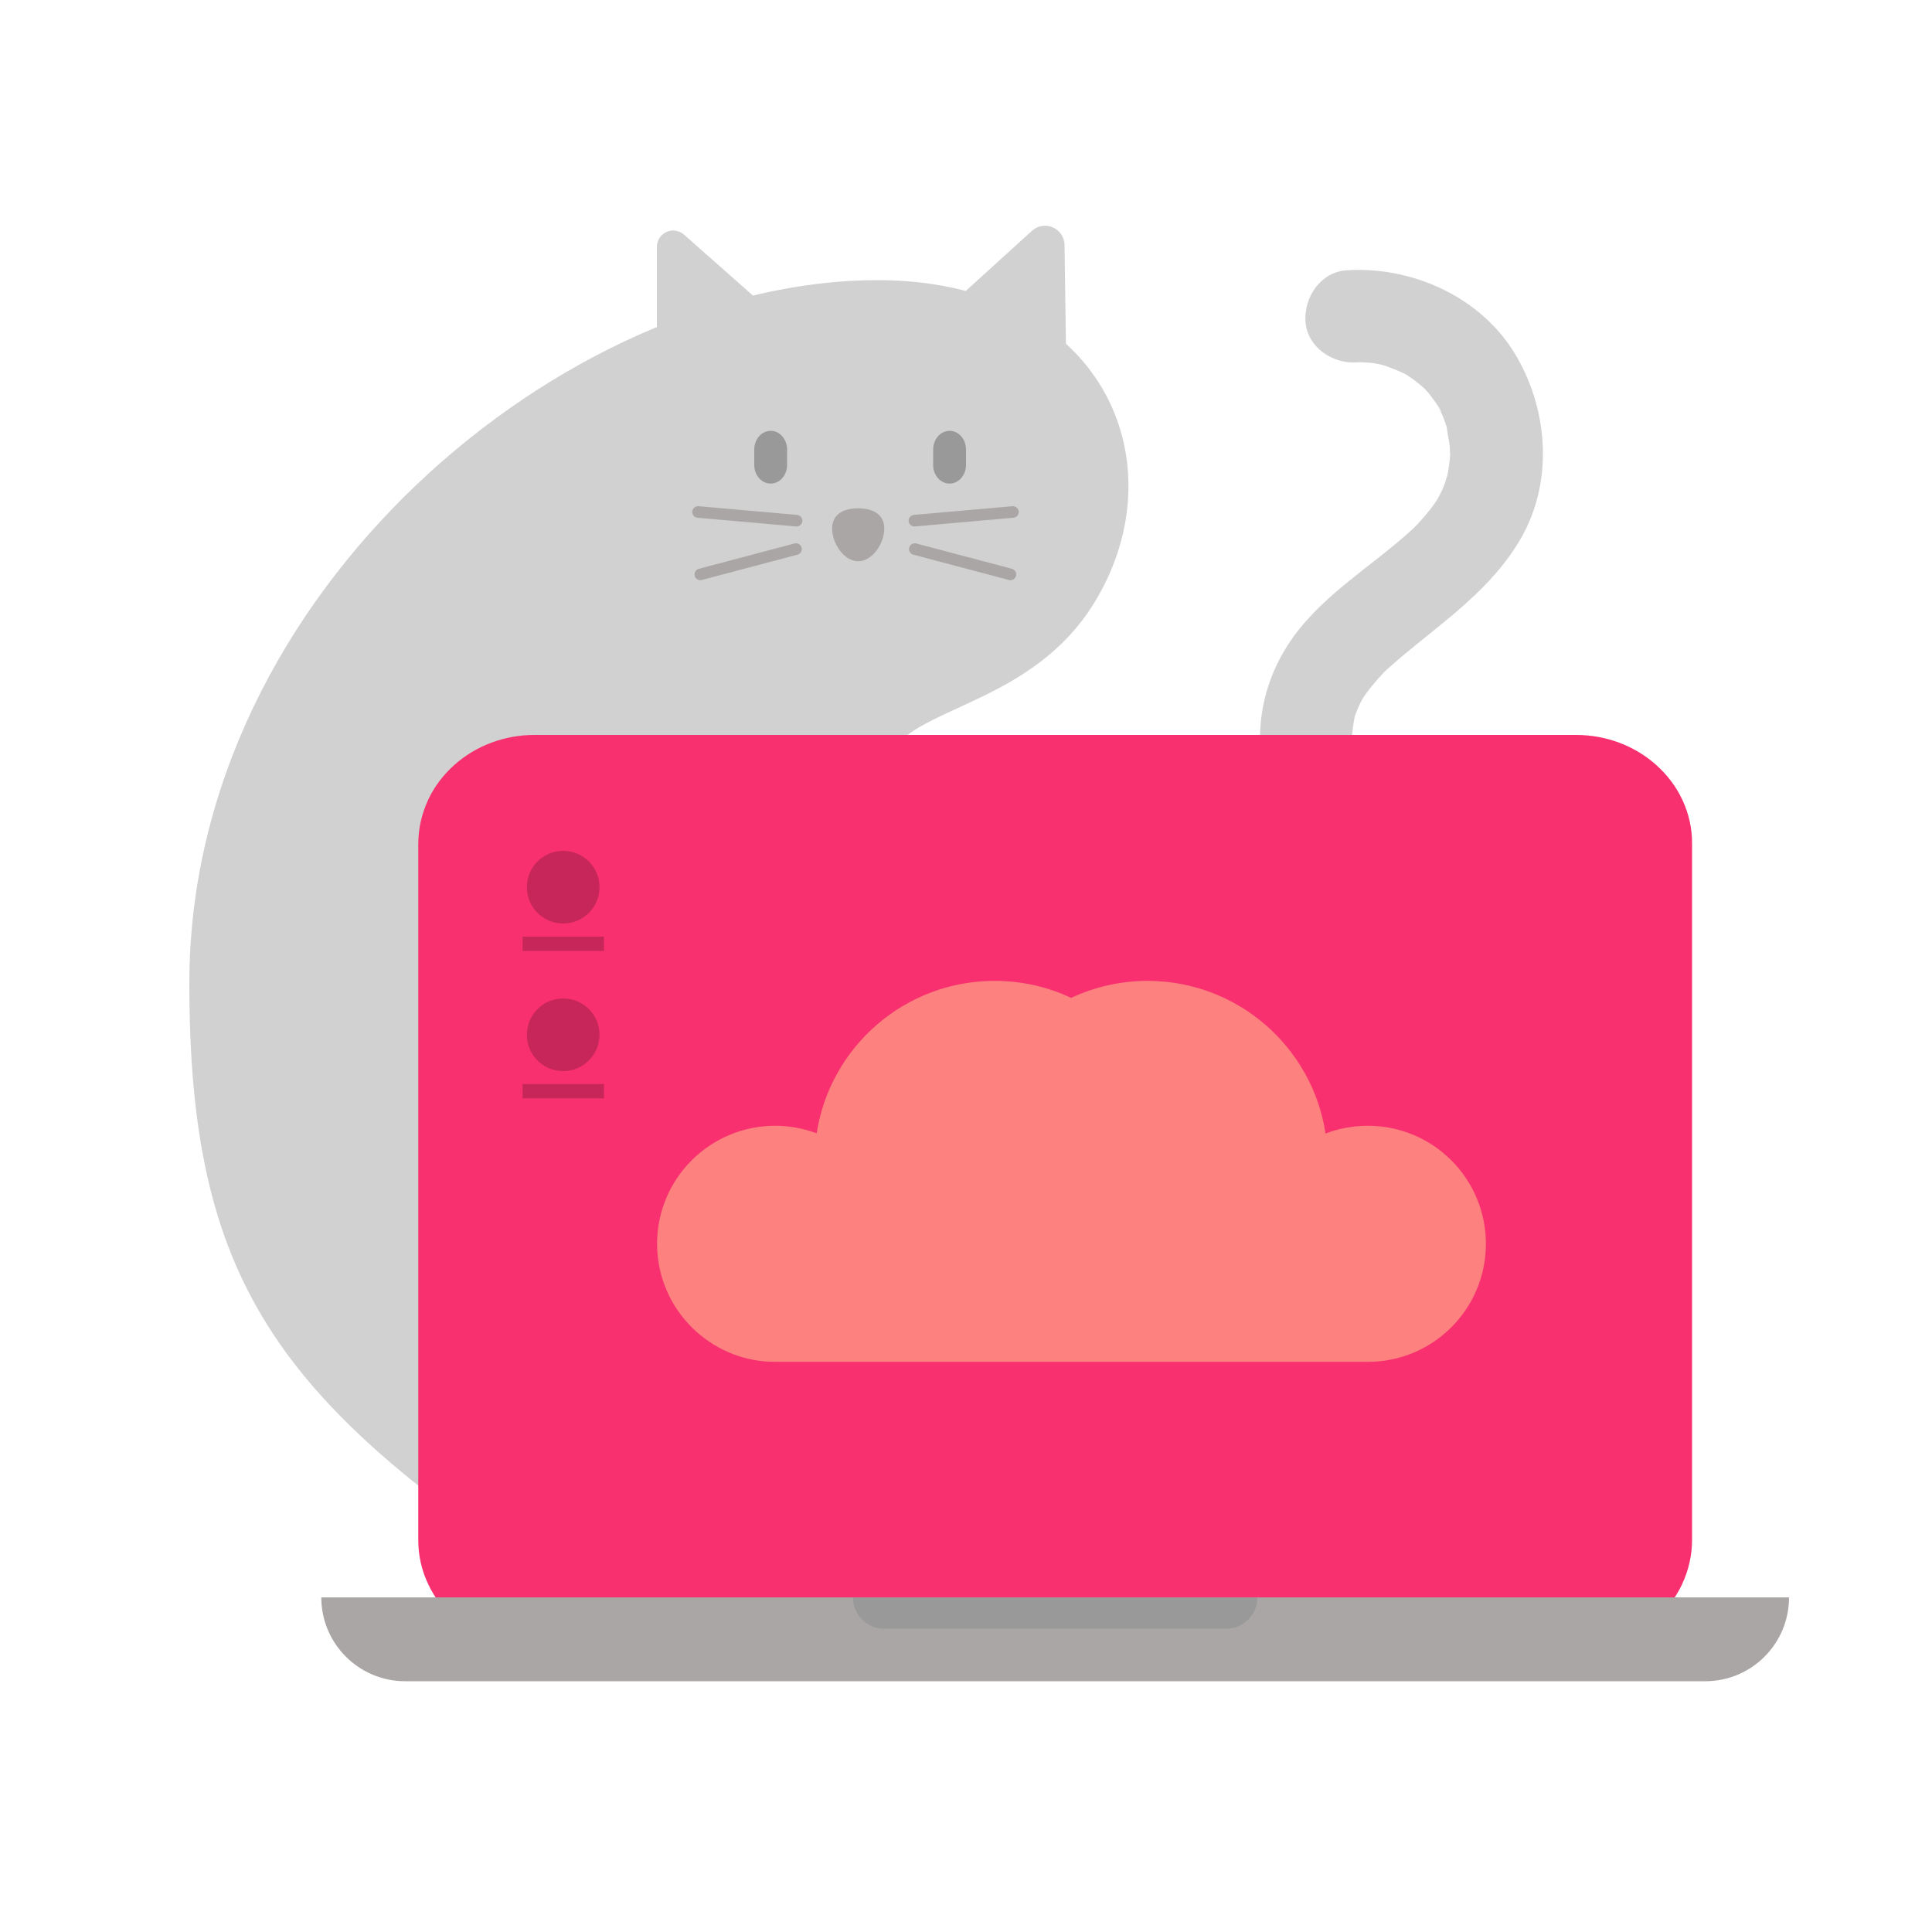 <?xml version="1.0" encoding="utf-8"?>
<!-- Generator: Adobe Illustrator 21.1.0, SVG Export Plug-In . SVG Version: 6.00 Build 0)  -->
<svg version="1.1" xmlns="http://www.w3.org/2000/svg" xmlns:xlink="http://www.w3.org/1999/xlink" x="0px" y="0px"
	 viewBox="0 0 1000 1000" style="enable-background:new 0 0 1000 1000;" xml:space="preserve">
<style type="text/css">
	.st0{fill:#120308;}
	.st1{fill:#F83070;}
	.st2{fill:#FA90B2;}
	.st3{fill:#FEA587;}
	.st4{display:none;}
	.st5{display:inline;opacity:6.000000e-02;fill:#F83070;}
	.st6{fill:#C62659;}
	.st7{fill:#F93B71;}
	.st8{fill:#FC8D81;}
	.st9{fill:#FC817F;}
	.st10{fill:#E02A64;}
	.st11{fill:#D1D1D1;}
	.st12{fill:#666666;}
	.st13{fill:none;stroke:#666666;stroke-width:6;stroke-linecap:round;stroke-miterlimit:10;}
	.st14{fill:#FEA587;stroke:#FB757D;stroke-width:5;stroke-miterlimit:10;}
	.st15{fill:#FEA587;stroke:#FB757D;stroke-width:5;stroke-linecap:round;stroke-miterlimit:10;}
	.st16{fill:#FED5E2;}
	.st17{fill:#ABA6A6;}
	.st18{fill:#999999;}
	.st19{fill:none;stroke:#ABA6A6;stroke-width:6;stroke-linecap:round;stroke-miterlimit:10;}
	.st20{opacity:0.5;}
	.st21{fill:none;stroke:#FEA587;stroke-width:12;stroke-linecap:round;stroke-miterlimit:10;}
	.st22{fill:#FB757D;}
	.st23{fill:#4B0E22;}
	.st24{fill:none;stroke:#4B0E22;stroke-width:16;stroke-linecap:round;stroke-miterlimit:10;}
	.st25{fill:#FFFFFF;}
	.st26{fill:#7C1838;}
	.st27{clip-path:url(#SVGID_2_);}
	.st28{fill:#FFFFFF;stroke:#C7C7C7;stroke-width:5;stroke-linecap:round;stroke-miterlimit:10;}
	.st29{opacity:0.21;fill:#FFFFFF;}
	.st30{fill:none;stroke:#F83070;stroke-width:3;stroke-miterlimit:10;}
	.st31{fill:#AE214E;}
	.st32{fill:#E6E6E6;}
	.st33{fill:#FB6A7B;}
	.st34{fill:#FFE7E1;}
	.st35{fill:#E06244;}
	.st36{fill:none;stroke:#C62659;stroke-width:17;stroke-linecap:round;stroke-miterlimit:10;}
	.st37{fill:#EF8467;}
	.st38{fill:#FFBF94;}
	.st39{fill:none;stroke:#F83070;stroke-width:19;stroke-miterlimit:10;}
	.st40{fill:none;stroke:#F83070;stroke-width:5;stroke-miterlimit:10;}
	.st41{fill:none;stroke:#F83070;stroke-width:11;stroke-miterlimit:10;}
	.st42{fill:none;stroke:#FEA587;stroke-width:11;stroke-miterlimit:10;}
	.st43{fill:none;stroke:#FEA587;stroke-width:8;stroke-miterlimit:10;}
	.st44{fill:none;stroke:#F83070;stroke-width:9;stroke-miterlimit:10;}
	.st45{fill:#951C43;}
	.st46{fill:none;stroke:#FEA587;stroke-width:7;stroke-miterlimit:10;}
	.st47{fill:#C4C4C4;}
	.st48{fill:#D9D9D9;}
	.st49{fill:#BCBCBC;}
	.st50{fill:#F2A486;}
	.st51{clip-path:url(#SVGID_4_);}
	.st52{fill:none;stroke:#FC8D81;stroke-width:9;stroke-miterlimit:10;}
	.st53{fill:#EE7C7E;}
	.st54{fill:#F08F82;}
	.st55{fill:#EC4F71;}
	.st56{fill:#531929;}
</style>
<symbol  id="Screen" viewBox="-427.5 -333.3 855 666.6">
	<g>
		<path class="st0" d="M-378.5,333.3h757c27.1,0,49-21.9,49-49v-568.6c0-27.1-21.9-49-49-49h-757c-27.1,0-49,21.9-49,49v568.6
			C-427.5,311.4-405.6,333.3-378.5,333.3z"/>
		<circle class="st1" cx="-368.9" cy="291" r="10"/>
		<circle class="st2" cx="-328.9" cy="291" r="10"/>
		<circle class="st3" cx="-288.9" cy="291" r="10"/>
	</g>
</symbol>
<g id="rules" class="st4">
	<rect x="75.7" y="76.6" class="st5" width="846.4" height="846.4"/>
</g>
<g id="Layer_1">
	<g id="Server_15_">
	</g>
	<g id="Server_10_">
	</g>
	<g id="Server_7_">
	</g>
	<g id="Server">
		<g id="Server_13_">
		</g>
	</g>
	<g id="Server_12_">
	</g>
	<g id="Server_1_">
	</g>
	<g id="Server_3_">
		<g id="Server_5_">
		</g>
		<g id="Server_4_">
		</g>
	</g>
	<g id="Server_2_">
	</g>
	<g id="New_Symbol_4">
	</g>
	<g id="folders_1_">
		<g id="folder">
		</g>
	</g>
	<g id="folders">
	</g>
	<g id="wizzard">
	</g>
	<g id="nube_JOTELULU">
	</g>
	<g id="coin_1_">
	</g>
	<g id="coin">
	</g>
	<g id="Server_6_">
	</g>
	<g id="folder_1_">
	</g>
	<g id="Server_9_">
	</g>
	<g id="Server_8_">
		<g id="Server_19_">
		</g>
	</g>
	<g id="Server_11_">
	</g>
	<g id="Server_14_">
	</g>
	<g id="Server_16_">
	</g>
	<g id="Server_17_">
	</g>
	<g id="Server_18_">
	</g>
	<g id="Server_21_">
		<g>
			<path class="st11" d="M458,401c0-36,73-30,109-90c43.6-72.7,3-166-113-166C294,145,98,305,98,509c0,152,44,216,192,312"/>
			<g>
				<path class="st11" d="M704.7,482.6c-18.4-19.3-36.2-40.6-46-65.8c-11.4-29.6-7.9-61.3,10.7-87.1c16.3-22.6,41.2-37,61.5-55.6
					c0.5-0.5,1.1-1,1.6-1.5c2.4-2.2-3.7,3.7-1.4,1.4c1-1.1,2.1-2.1,3.1-3.2c2.3-2.5,4.5-5.1,6.6-7.8c0.9-1.2,1.7-2.3,2.5-3.5
					c0.5-0.8,3.1-5,1.1-1.6c-2.1,3.6,0.8-1.6,1.2-2.5c0.8-1.6,1.5-3.1,2.1-4.8c0.6-1.5,0.9-3.5,1.7-4.9c0,0-1.2,4.8-0.7,2.3
					c0.1-0.7,0.4-1.4,0.5-2.2c0.7-3.4,1.1-6.8,1.4-10.3c0.4-4.3,0.2,4.5,0,0.2c-0.1-1.5-0.1-3-0.2-4.5c-0.3-3.4-1.4-6.9-1.5-10.3
					c0-0.1,1.4,4.9,0.6,2.4c-0.4-1.2-0.7-2.4-1.1-3.5c-0.5-1.6-1.2-3.3-1.8-4.9c-0.7-1.6-1.7-3.1-2.2-4.7c1.5,4.7,2.1,3.5,1,1.7
					c-0.5-0.8-1-1.7-1.6-2.5c-1-1.5-2-2.9-3.1-4.3c-0.5-0.6-0.9-1.2-1.4-1.8c-0.4-0.4-3.8-4.1-0.8-1.1c2.9,2.9-1.3-1.2-2.1-1.9
					c-1.5-1.3-3.1-2.6-4.7-3.8c-1.4-1-2.9-2-4.4-3c-2.1-1.5,2.1,1.2,2.1,1.2c-0.9-0.3-1.8-1-2.7-1.4c-3.4-1.7-7-2.9-10.5-4.3
					c-2.4-0.9,2.3,0.6,2.3,0.6c-1.2-0.1-2.5-0.6-3.7-0.9c-1.7-0.4-3.5-0.7-5.2-0.9c-1.9-0.2-4.1-0.1-6-0.5c0,0,4.9-0.1,2.4,0.1
					c-1.3,0.1-2.5,0.1-3.8,0.2c-12.5,0.8-25.6-7.9-26.5-21.2c-0.8-12.5,7.8-25.6,21.2-26.5c33.5-2.2,68.8,13.4,86.8,42.5
					c17.4,28.3,20.6,65.6,4.1,95.2c-15.3,27.3-40.8,44-64.1,63.8c-2.4,2.1-4.8,4.2-7.1,6.3c-0.5,0.5-1,1-1.6,1.5
					c-0.2,0.2,3.9-3.9,2.1-2c-1.3,1.4-2.6,2.7-3.9,4.2c-2,2.3-4,4.7-5.8,7.1c-0.8,1.1-1.6,2.3-2.4,3.5c-2.2,3.3,0.8-1.4,1-1.8
					c-0.3,0.8-0.9,1.7-1.3,2.5c-1.4,2.7-2.6,5.6-3.6,8.5c-1.7,5,0.7-3.7,0,0.3c-0.3,1.6-0.6,3.1-0.8,4.7c-0.2,1.6-0.3,3.1-0.5,4.7
					c-0.3,4-0.3-5.7,0.1-0.1c0.2,3.1,0.5,6.2,1,9.2c0.1,0.7,0.3,1.3,0.4,2c0.6,3.2-0.3-1.4-0.6-2.1c0.6,1.7,1,3.5,1.5,5.2
					c1.1,3.2,2.4,6.4,3.8,9.5c0.8,1.7,1.6,3.4,2.5,5c2.6,5-2.6-4.4,0.3,0.5c1.8,3.1,3.8,6.1,5.8,9C723,432,733,443.2,743.3,454
					c3.9,4.1,5.3,12.4,4.5,17.8c-0.9,5.8-4.5,12.4-9.4,15.8c-5.1,3.5-11.5,5.7-17.8,4.5C713.8,490.8,709.4,487.5,704.7,482.6
					L704.7,482.6z"/>
			</g>
			<g>
				<g id="XMLID_19_">
					<g>
						<path class="st1" d="M870.7,413.8c-3.2-6.8-7.8-12.8-13.5-17.9c-11.2-10-26-15.5-41.5-15.5H276.7c-15.5,0-30.3,5.5-41.5,15.5
							c-5.7,5.1-10.3,11.1-13.5,17.9c-3.4,7.3-5.2,15-5.2,23v360.3c0,8,1.7,15.7,5.2,23c3.2,6.8,7.8,12.8,13.5,17.9
							c11.2,10,26,15.5,41.5,15.5h538.9c15.5,0,30.3-5.5,41.5-15.5c5.7-5.1,10.3-11.1,13.5-17.9c3.4-7.3,5.2-15,5.2-23V436.8
							C875.9,428.8,874.1,421,870.7,413.8z"/>
						<path class="st17" d="M882.6,870.2H209.7c-23.9,0-43.4-19.4-43.4-43.4v0l0,0H926l0,0v0C926,850.8,906.6,870.2,882.6,870.2z"/>
						<path class="st18" d="M634.7,843H457.6c-8.9,0-16.1-7.2-16.1-16.1l0,0l0,0h209.3l0,0l0,0C650.8,835.8,643.6,843,634.7,843z"/>
						<g>
							<path class="st6" d="M291.5,478L291.5,478c-10.4,0-18.8-8.4-18.8-18.8v0c0-10.4,8.4-18.8,18.8-18.8h0
								c10.4,0,18.8,8.4,18.8,18.8v0C310.3,469.6,301.9,478,291.5,478z"/>
							<rect x="270.5" y="484.8" class="st6" width="42.1" height="7.4"/>
						</g>
						<g>
							<path class="st6" d="M291.5,554.4L291.5,554.4c-10.4,0-18.8-8.4-18.8-18.8v0c0-10.4,8.4-18.8,18.8-18.8h0
								c10.4,0,18.8,8.4,18.8,18.8v0C310.3,545.9,301.9,554.4,291.5,554.4z"/>
							<rect x="270.5" y="561.1" class="st6" width="42.1" height="7.4"/>
						</g>
					</g>
				</g>
				<g>
					<g>
						<path class="st9" d="M708,582.7c-7.7,0-15.1,1.4-21.9,4c-6.8-44.7-45.5-79-92.1-79c-14.2,0-27.6,3.2-39.6,8.8
							c-12-5.7-25.5-8.8-39.6-8.8c-46.6,0-85.2,34.2-92.1,78.9l0,0c-6.7-2.5-13.9-3.9-21.5-3.9c-33.7,0-61.1,27.3-61.1,61.1
							c0,32,24.7,58.3,56.1,60.9c1.7,0.1,5,0.2,5,0.2H708c33.7,0,61.1-27.3,61.1-61.1C769.1,610.1,741.8,582.7,708,582.7z"/>
					</g>
				</g>
			</g>
			<path class="st11" d="M340,179.5v-51.7c0-7.3,8.6-11.2,14.1-6.3l51.7,45.7c5.5,4.8,2.7,13.9-4.6,14.7l-51.7,6.1
				C344.4,188.5,340,184.5,340,179.5z"/>
			<path class="st11" d="M491.5,158.2l42.6-38.7c6.5-5.9,16.8-1.4,16.9,7.4l1.2,84.2L491.5,158.2z"/>
			<path class="st18" d="M407.4,232.7c0-5.4-3.8-9.7-8.5-9.7c-4.7,0-8.5,4.3-8.5,9.7c0,1.4,0,6.5,0,7.9c0,5.4,3.8,9.7,8.5,9.7
				c4.7,0,8.5-4.3,8.5-9.7C407.4,239.2,407.4,234.1,407.4,232.7z"/>
			<path class="st18" d="M500,232.7c0-5.4-3.8-9.7-8.5-9.7c-4.7,0-8.5,4.3-8.5,9.7c0,1.4,0,6.5,0,7.9c0,5.4,3.8,9.7,8.5,9.7
				c4.7,0,8.5-4.3,8.5-9.7C500,239.2,500,234.1,500,232.7z"/>
			<path class="st17" d="M457.7,273.6c0,7.5-6,16.9-13.5,16.9s-13.5-9.4-13.5-16.9s6-10.5,13.5-10.5S457.7,266.1,457.7,273.6z"/>
			<g>
				<g>
					<line class="st19" x1="361.3" y1="265" x2="412.3" y2="269.5"/>
				</g>
			</g>
			<g>
				<g>
					<line class="st19" x1="362.5" y1="297.3" x2="412" y2="284.2"/>
				</g>
			</g>
			<g>
				<g>
					<line class="st19" x1="524.3" y1="265" x2="473.3" y2="269.5"/>
				</g>
			</g>
			<g>
				<g>
					<line class="st19" x1="523" y1="297.3" x2="473.5" y2="284.2"/>
				</g>
			</g>
		</g>
	</g>
	<g id="Server_20_">
	</g>
</g>
<g id="Layer_34">
</g>
</svg>
